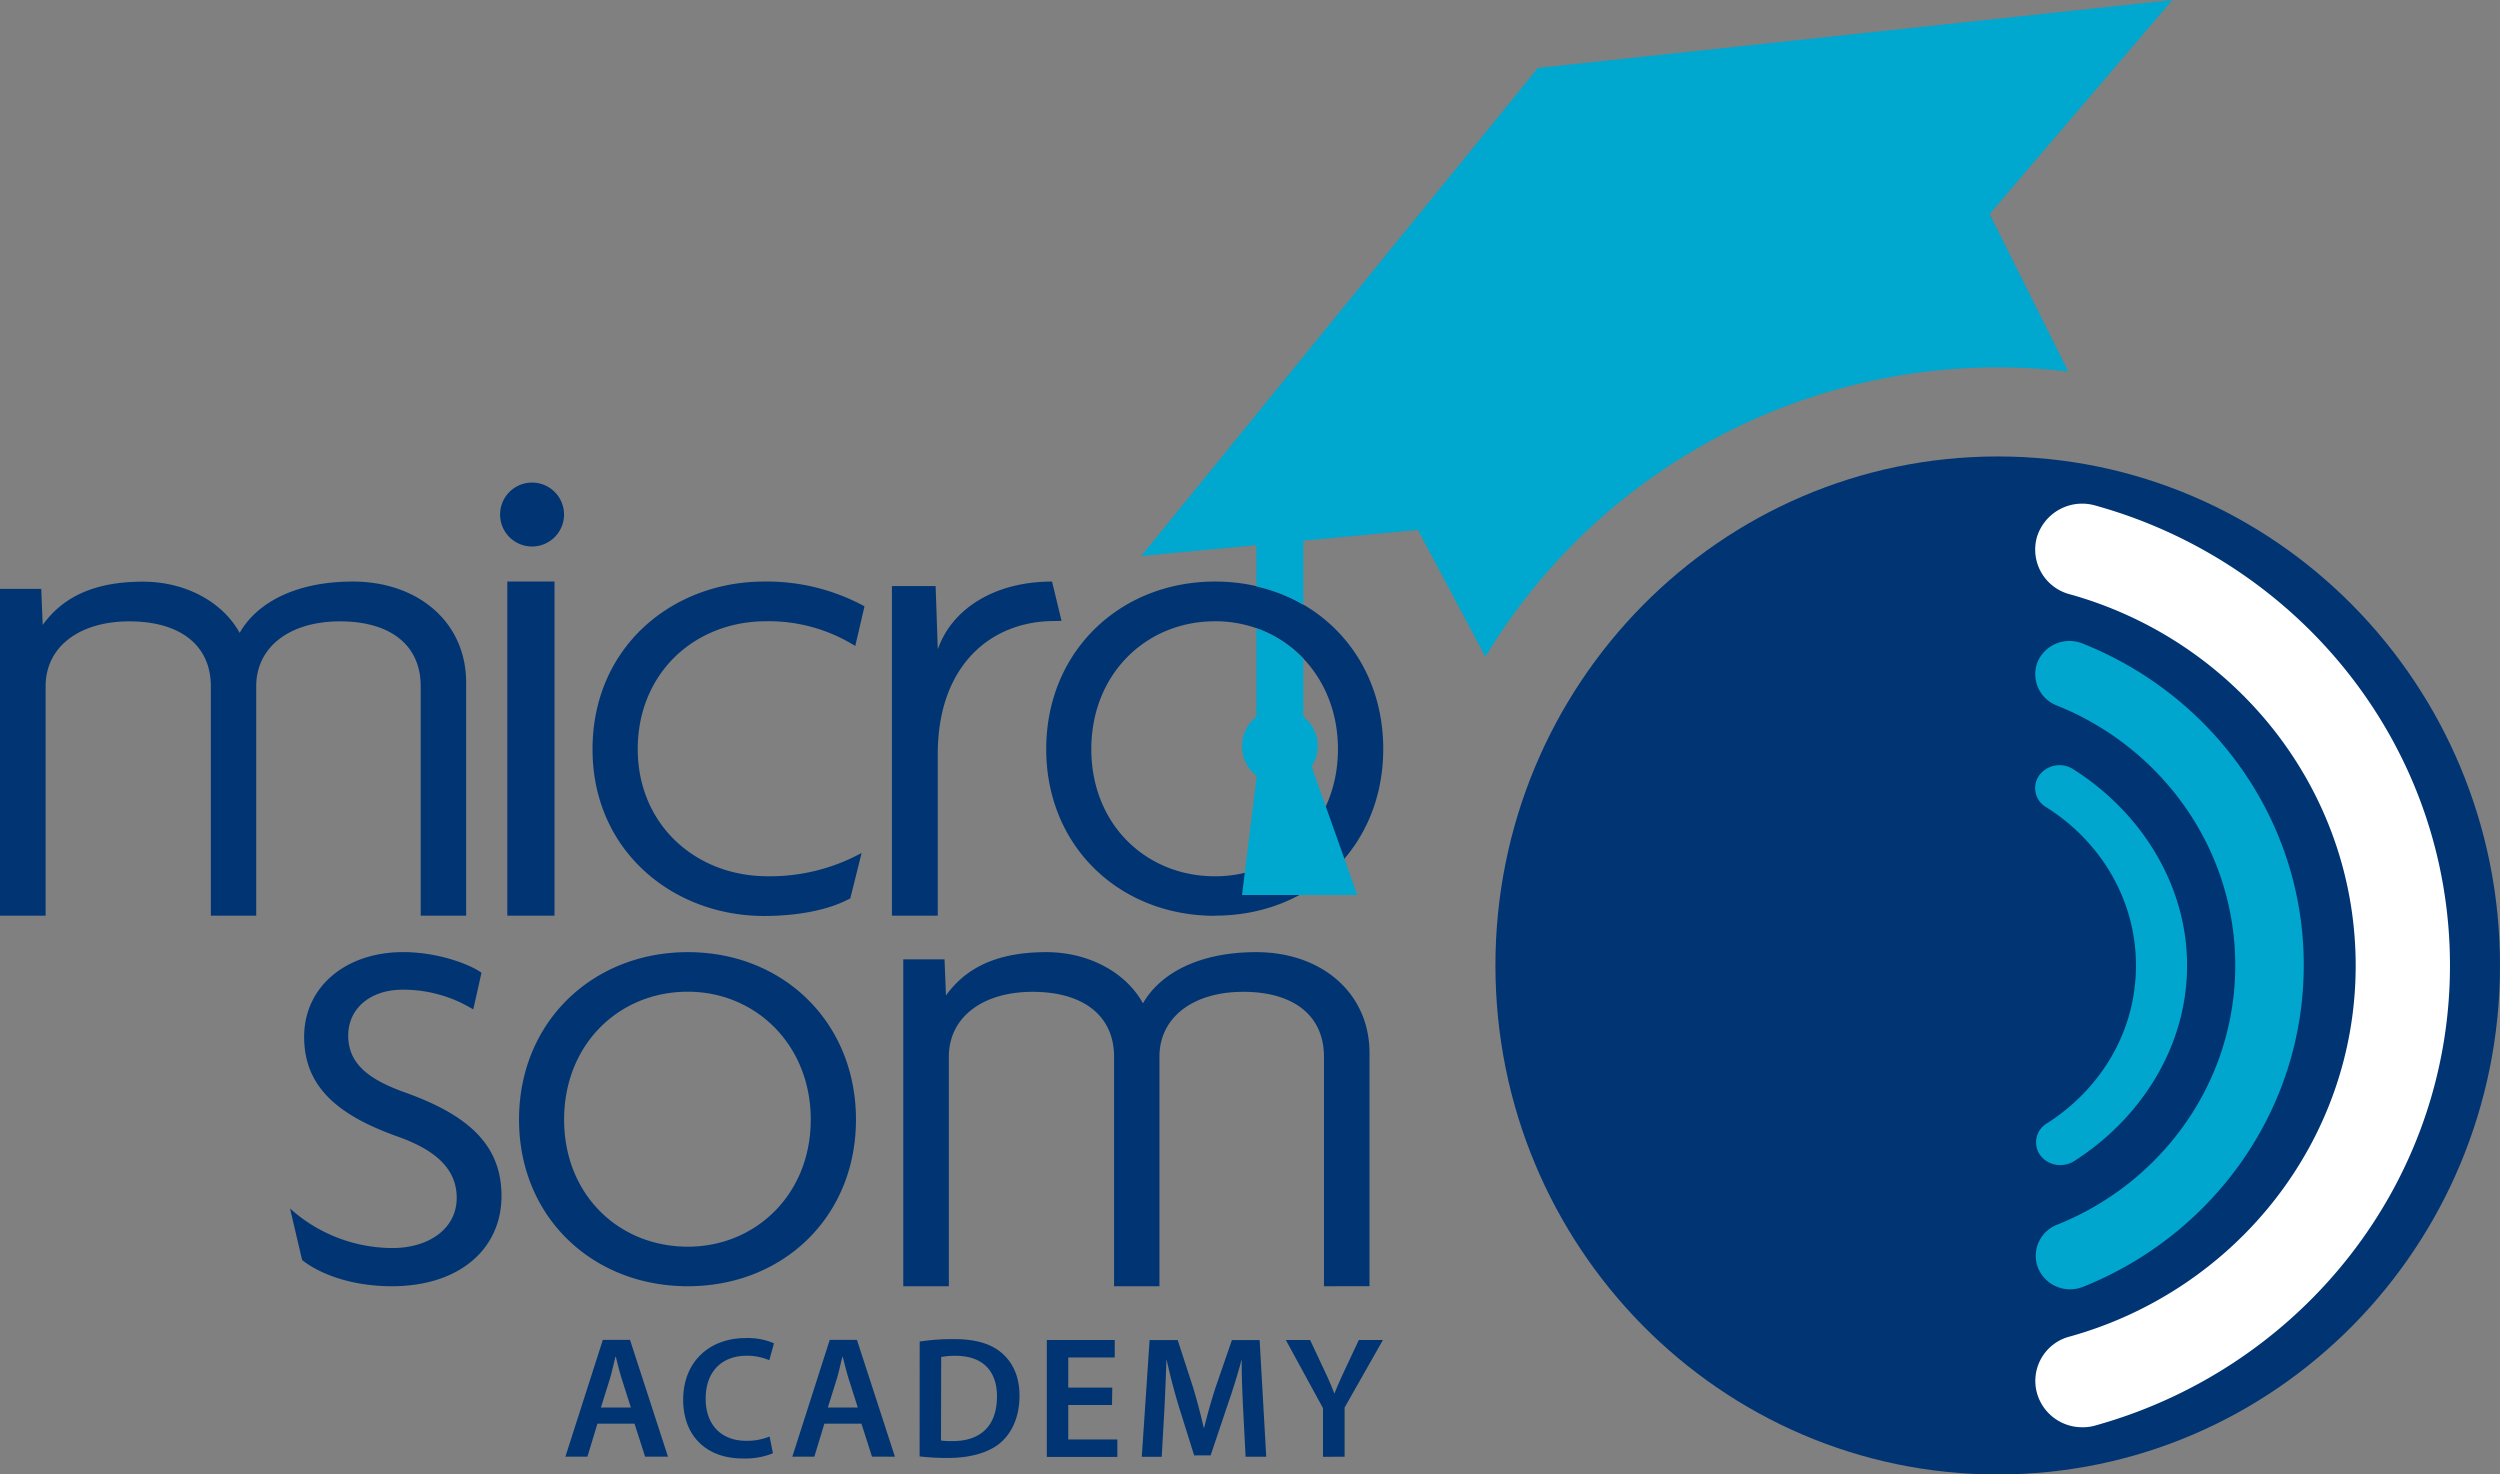 <svg xmlns="http://www.w3.org/2000/svg" viewBox="0 0 606.13 357.49"><rect x="0" y="0" width="606.13" height="357.49" fill="#808080" stroke="none"/><defs><style>.cls-1{fill:#003473;}.cls-2{fill:#00a7ce;}.cls-3{fill:#fff;}.cls-4{fill:#00a6cd;}</style></defs><g id="Camada_2" data-name="Camada 2"><g id="Layer_1" data-name="Layer 1"><path class="cls-1" d="M102,222V166.39c0-10-7.34-15.74-19.59-15.74-12.07,0-20.29,6.12-20.29,15.74V222h-11V166.39c0-10-7.52-15.74-19.76-15.74-12.08,0-20.3,6.12-20.3,15.74V222H0V142.78H10l.35,8.74c4.2-5.77,11-10.49,24.32-10.49,10.5,0,19.42,5.07,23.44,12.42C61.93,146.63,71,141,85.55,141c15.74,0,27.47,9.79,27.47,24.49V222Zm21,0V141h11.44v81Zm6-105a7.75,7.75,0,1,0,7.75,7.75A7.75,7.75,0,0,0,129,117Zm78.36,39.62a39.65,39.65,0,0,0-21.58-6c-17.46,0-31.16,12.67-31.16,31,0,18.15,13.87,30.83,31.51,30.83a46.28,46.28,0,0,0,22.77-5.65l-2.74,11c-5.31,2.91-13,4.28-20.89,4.28-22.09,0-41.61-15.76-41.61-40.42S162.85,141,185.28,141a49.5,49.5,0,0,1,24.32,6Zm48.23-6.05c-15.17,0-28.23,10.58-28.23,32.29V222H216.25V142.09h10.59l.53,15.35C230.72,147.73,241,141,255.07,141l2.3,9.53Zm39,71.47c-23.12,0-40.93-16.79-40.93-40.42S271.49,141,294.61,141s40.76,16.95,40.76,40.58S317.73,222,294.61,222Zm0-71.41c-16.78,0-30,12.84-30,31s13.19,30.83,30,30.83c16.44,0,29.8-12.68,29.8-30.83S311.05,150.62,294.61,150.62ZM95,311.85c-9.42,0-17.13-2.74-21.75-6.34L70.32,293a37.26,37.26,0,0,0,24.83,9.59c8.73,0,15.58-4.62,15.58-12.16,0-7.36-5.65-11.81-14.38-14.89-14.39-5.14-22.61-12-22.61-24.15s10.1-20.55,24-20.55c8.39,0,16.09,2.91,19,5l-2,8.9a32.49,32.49,0,0,0-17.13-4.79c-7.7,0-13.18,4.45-13.18,11.13,0,6.85,5,10.62,13.53,13.7,14.9,5.31,23.63,12.33,23.63,25.17S111.42,311.85,95,311.85Zm71.77,0c-23.12,0-40.93-16.78-40.93-40.41s17.81-40.59,40.93-40.59,40.76,17,40.76,40.59S189.87,311.85,166.75,311.85Zm0-71.41c-16.78,0-30,12.84-30,31s13.19,30.82,30,30.82c16.44,0,29.8-12.67,29.8-30.82S183.19,240.44,166.75,240.44ZM321,311.85V256.22c0-10-7.35-15.75-19.59-15.75-12.07,0-20.3,6.13-20.3,15.75v55.63h-11V256.22c0-10-7.52-15.75-19.77-15.75-12.07,0-20.29,6.13-20.29,15.75v55.63H219V232.6h10l.35,8.75c4.2-5.78,11-10.5,24.32-10.5,10.49,0,19.42,5.07,23.44,12.42,3.85-6.82,12.95-12.42,27.47-12.42,15.74,0,27.46,9.8,27.46,24.49v56.51ZM144.85,345.17l-2.43,8h-5.34l9.08-28.31h6.59l9.2,28.31h-5.54l-2.57-8Zm8.11-3.91-2.23-7c-.54-1.73-1-3.66-1.42-5.3h-.09c-.42,1.64-.84,3.62-1.34,5.3l-2.19,7Zm34.44,11.09a17.92,17.92,0,0,1-7.31,1.26c-9,0-14.45-5.63-14.45-14.24,0-9.33,6.47-14.95,15.12-14.95a16.18,16.18,0,0,1,6.89,1.26l-1.13,4.11A13.71,13.71,0,0,0,181,328.7c-5.75,0-9.91,3.61-9.91,10.42,0,6.22,3.66,10.21,9.87,10.21a14.46,14.46,0,0,0,5.63-1.05Zm12.47-7.18-2.43,8H192.1l9.07-28.31h6.6l9.2,28.31h-5.55l-2.56-8Zm8.11-3.91-2.23-7c-.54-1.73-1-3.66-1.42-5.3h-.09c-.42,1.64-.84,3.62-1.34,5.3l-2.19,7Zm15-16a52,52,0,0,1,8.24-.59c5.29,0,8.94,1.09,11.55,3.27s4.41,5.59,4.41,10.42c0,5-1.72,8.82-4.41,11.26s-7.31,3.86-12.81,3.86a56.78,56.78,0,0,1-7-.37Zm5.17,24a18.69,18.69,0,0,0,2.86.13c6.72,0,10.71-3.66,10.71-10.84,0-6.26-3.57-9.83-10-9.83a17.13,17.13,0,0,0-3.53.29Zm41.46-8.61H259V349H270.9v4.24H253.8V324.88h16.47v4.24H259v7.31h10.67Zm31.79,1c-.17-3.66-.38-8.07-.34-11.89H301c-.93,3.44-2.1,7.27-3.36,10.84l-4.12,12.26h-4l-3.78-12.09c-1.09-3.62-2.1-7.48-2.86-11h-.08c-.13,3.7-.29,8.19-.5,12.06l-.64,11.38h-4.83l1.89-28.31h6.81l3.7,11.38c1,3.32,1.89,6.68,2.6,9.83h.13c.75-3.07,1.72-6.55,2.81-9.87l3.91-11.34h6.72L307,353.19h-5Zm19.36,11.55v-11.8l-9-16.51h5.88l3.41,7.26c1,2.11,1.68,3.7,2.43,5.63h.09c.71-1.8,1.51-3.57,2.47-5.63l3.41-7.26h5.84L326,341.26v11.93Z"></path><path class="cls-2" d="M318,185.86,329.08,217H301.13l3.57-28.86a9.08,9.08,0,0,1-.09-14.36V152.32A28.89,28.89,0,0,1,316,159.68v14.06a9.09,9.09,0,0,1,2,12.12ZM526.69,0,372.89,16.46l-96.2,118.35,27.92-2.63v10A40.24,40.24,0,0,1,316,146.63V131.1l27.78-2.62,16.36,30.76A145,145,0,0,1,501.48,90.1L482.39,51.9Z"></path><path class="cls-1" d="M484.36,110.67c67.23,0,121.77,55.26,121.77,123.41S551.59,357.49,484.36,357.49,362.57,302.24,362.57,234.08,417.1,110.67,484.36,110.67"></path><path class="cls-3" d="M501.77,324.06c40.05-11.11,69.4-47.22,69.37-90s-29.32-78.88-69.4-90a11.19,11.19,0,0,1-7.89-13.82A11.47,11.47,0,0,1,508,122.56c49.69,13.77,86,58.49,86,111.52s-36.34,97.74-86,111.54a10.68,10.68,0,0,1-3.1.42,11.36,11.36,0,0,1-11-8.17,11.11,11.11,0,0,1,7.86-13.81"></path><path class="cls-4" d="M504.86,156c31.49,12.49,53.69,42.72,53.69,78s-22.12,65.45-53.52,78a8.84,8.84,0,0,1-3.14.6,8.39,8.39,0,0,1-7.72-5.08,8.09,8.09,0,0,1,4.61-10.6c25.3-10.11,43.18-34.47,43.16-62.9s-17.94-52.86-43.33-63A8.14,8.14,0,0,1,494,160.52,8.4,8.4,0,0,1,504.86,156M496.22,272.4a5.33,5.33,0,0,0-1.57,7.67,5.94,5.94,0,0,0,4.86,2.4,6.3,6.3,0,0,0,3.28-.9c16.2-10.29,27.47-27.74,27.47-47.49s-11.38-37.38-27.7-47.64a6.12,6.12,0,0,0-8.14,1.54,5.33,5.33,0,0,0,1.6,7.67c13.2,8.26,21.85,22.39,21.85,38.43s-8.56,30-21.65,38.32"></path></g></g></svg>